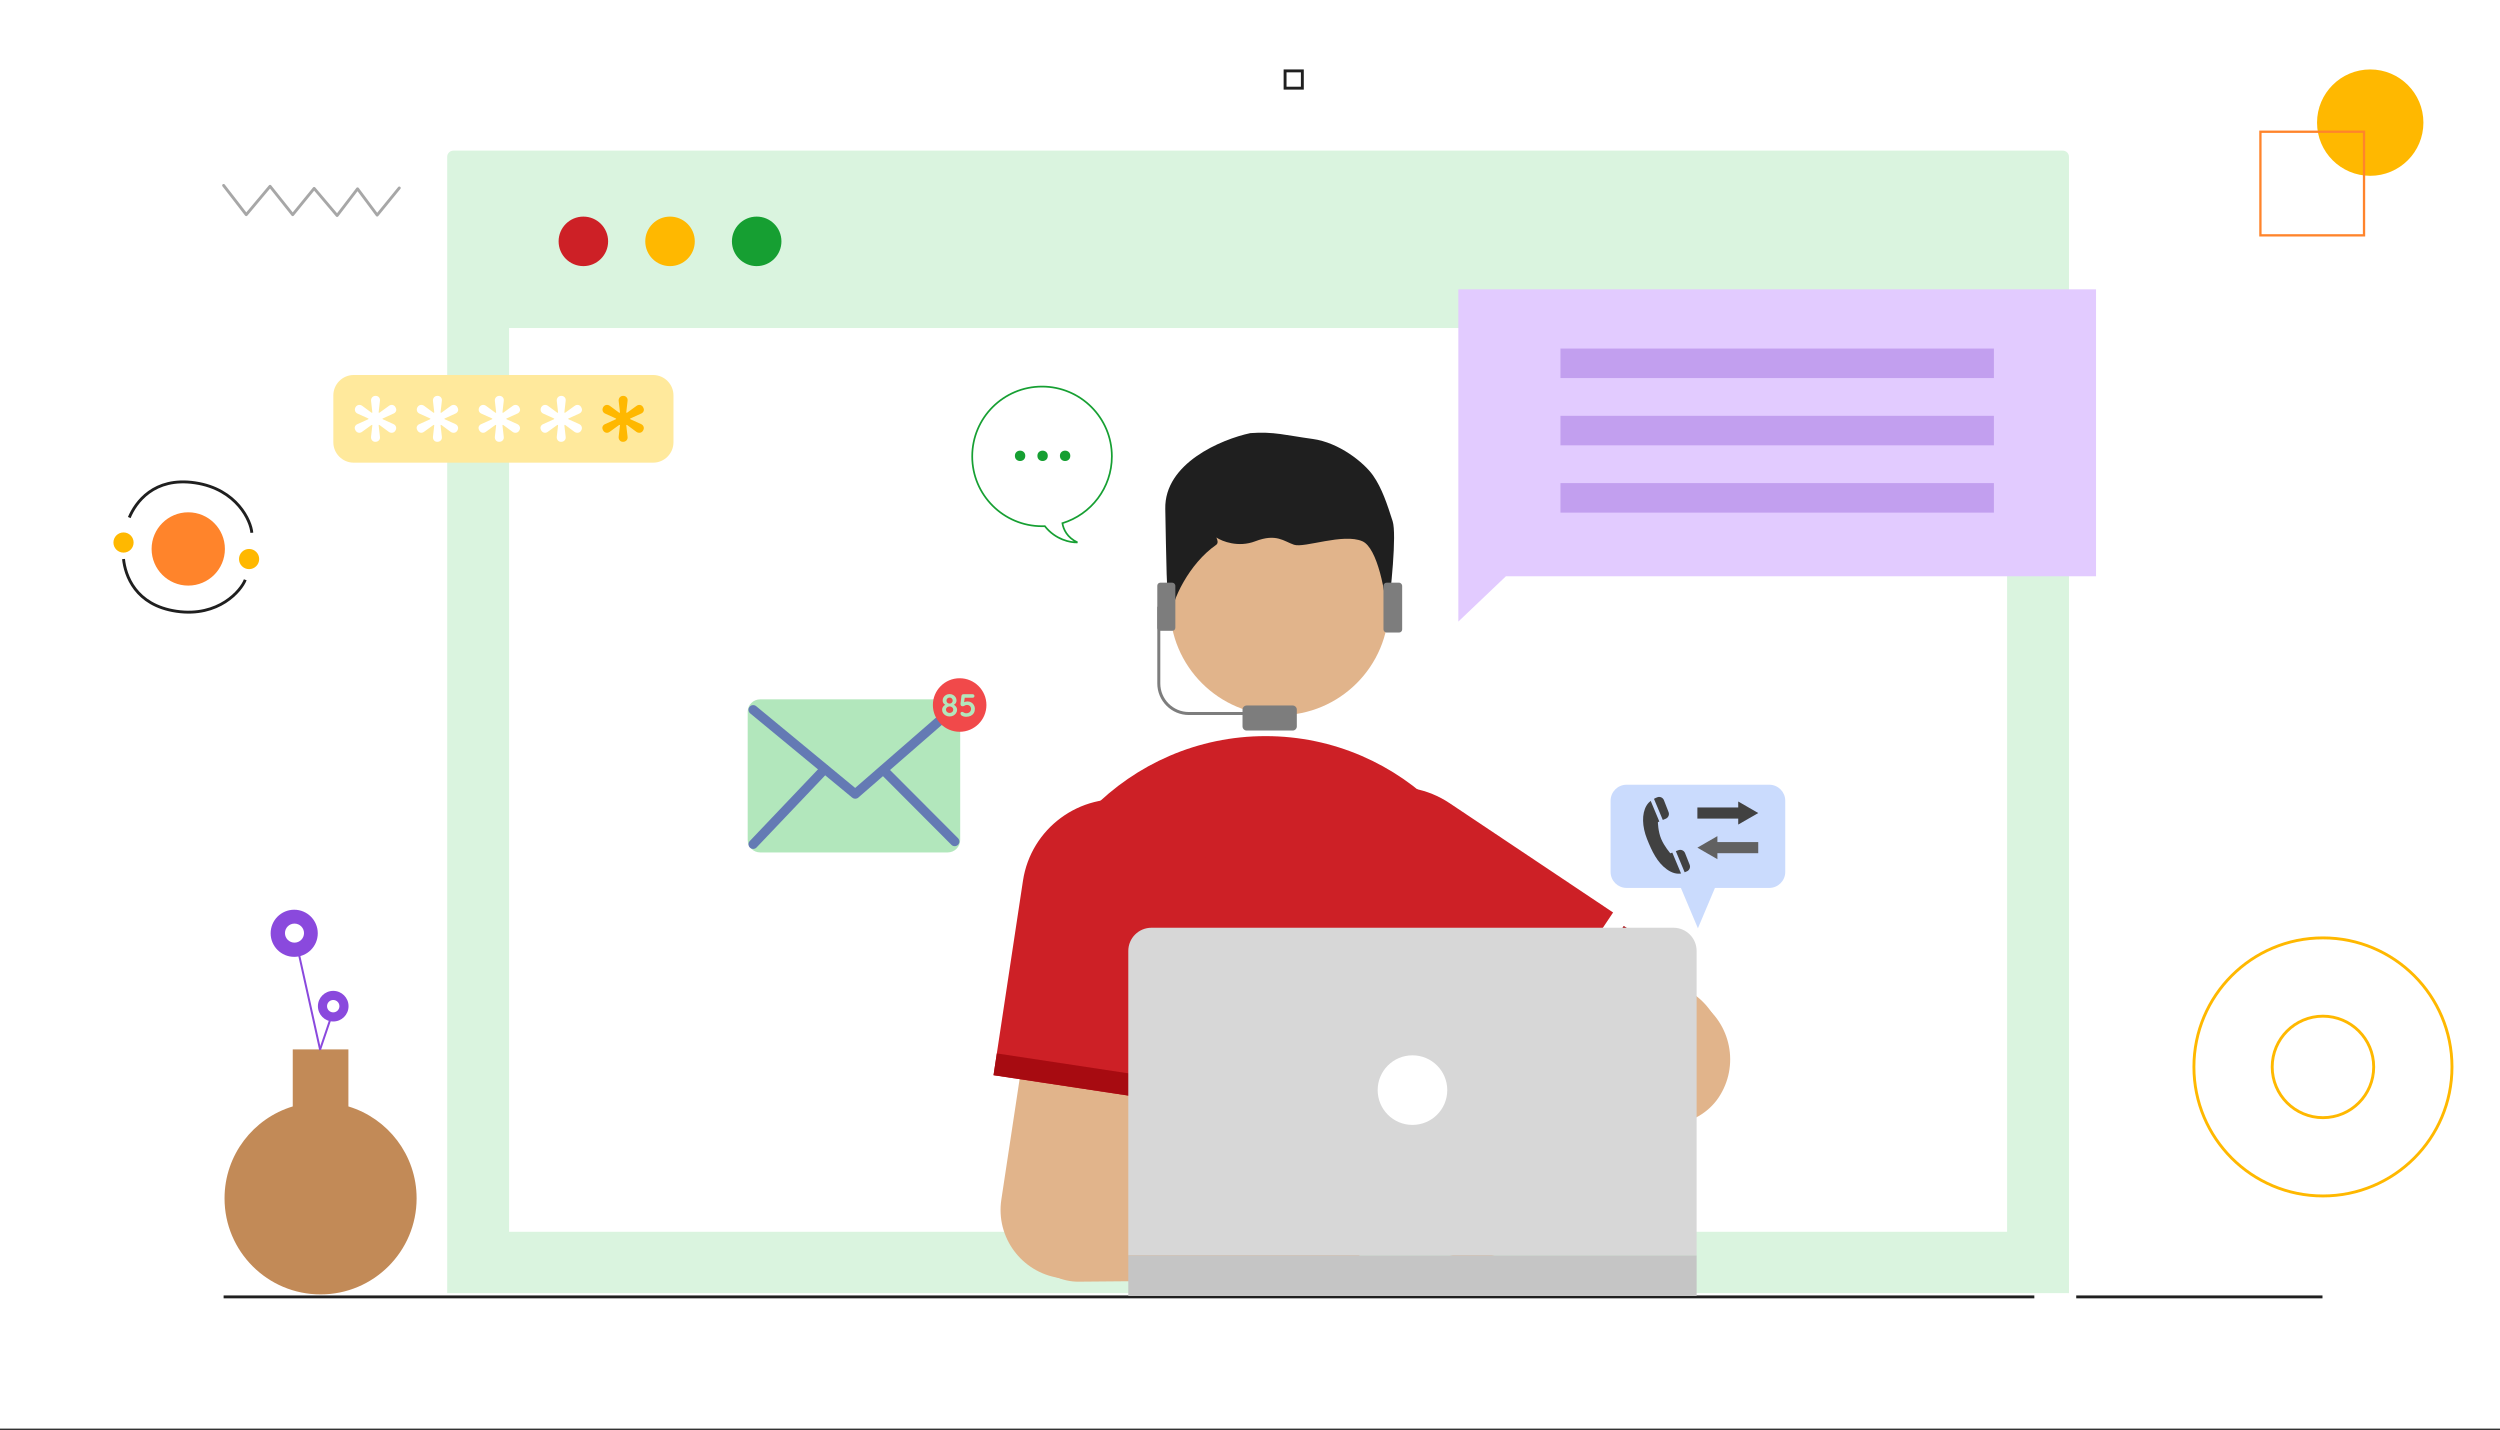 <svg width="1243" height="711" viewBox="0 0 1243 711" fill="none" xmlns="http://www.w3.org/2000/svg">
<rect x="0" y="0" width="1243" height="711" fill="#333333" stroke="none"/>
<g clip-path="url(#clip0_1699_8361)">
<rect width="1243" height="710.286" fill="white"/>
<path d="M222.338 77.977C222.338 76.275 223.717 74.895 225.419 74.895H1025.62C1027.32 74.895 1028.7 76.275 1028.7 77.977V642.943H222.338V77.977Z" fill="#DAF4DF"/>
<path d="M253.115 163.095H997.921V612.441H253.115V163.095Z" fill="white"/>
<circle cx="290.047" cy="120.004" r="12.311" fill="#CD2026"/>
<circle cx="333.138" cy="120.004" r="12.311" fill="#FFB800"/>
<circle cx="376.222" cy="120.004" r="12.311" fill="#169F32"/>
<path fill-rule="evenodd" clip-rule="evenodd" d="M1042.15 143.866H725.083L725.083 286.507V309.055L748.757 286.508H1042.15V143.866Z" fill="#E2CBFF"/>
<rect x="775.859" y="173.302" width="215.515" height="14.673" fill="#C29FEF"/>
<rect x="775.859" y="206.746" width="215.515" height="14.673" fill="#C29FEF"/>
<rect x="775.859" y="240.202" width="215.515" height="14.673" fill="#C29FEF"/>
<circle cx="54.411" cy="54.411" r="54.411" transform="matrix(-1 0 0 1 690.496 246.818)" fill="#E1B48B"/>
<path d="M692.415 259.127C694.516 265.668 691.539 293.848 689.788 307.119C689.052 294.81 684.876 272.404 677.383 269.117C667.908 264.961 648.484 272.581 643.384 270.849C638.285 269.117 634.601 265.09 624.119 269.117C615.732 272.339 607.708 269.206 604.744 267.238C605.234 268.078 605.921 269.978 604.744 270.849C591.214 280.227 582.425 298.608 582.007 307.463C579.815 298.262 579.877 275.835 579.375 253.041C578.874 230.247 607.354 218.414 621.657 215.347C633.245 214.457 639.522 216.468 652.651 218.245C665.781 220.023 678.16 229.977 682.662 236.376C687.159 242.768 689.783 250.935 692.407 259.104L692.415 259.127Z" fill="#1F1F1F"/>
<ellipse cx="122.425" cy="124.486" rx="122.425" ry="124.486" transform="matrix(-1 0 0 1 751.669 365.998)" fill="#CD2026"/>
<rect width="68.409" height="182.424" rx="34.205" transform="matrix(0.009 1 1 -0.009 501.348 569.151)" fill="#E1B48B"/>
<rect width="68.409" height="167.765" rx="34.205" transform="matrix(-0.989 -0.15 -0.15 0.989 585.555 474.604)" fill="#E1B48B"/>
<path d="M602.954 452.178C606.898 426.128 588.977 401.814 562.928 397.87C536.878 393.926 512.564 411.846 508.62 437.896L493.981 534.588L588.315 548.87L602.954 452.178Z" fill="#CD2026"/>
<path d="M589.953 538.044L495.619 523.762L493.98 534.587L588.314 548.869L589.953 538.044Z" fill="#A70B11"/>
<path d="M879.675 441.476H808.734C804.346 441.476 800.785 437.916 800.785 433.527V398.112C800.785 393.722 804.346 390.163 808.734 390.163H879.675C884.065 390.163 887.624 393.722 887.624 398.112V433.527C887.624 437.916 884.065 441.476 879.675 441.476Z" fill="#CADBFD"/>
<path d="M844.203 461.543L855.445 434.9H832.961L844.203 461.543Z" fill="#CADBFD"/>
<path d="M843.934 407.009H864.241V409.98L874.196 404.24L864.241 398.5V401.472H843.934V407.009Z" fill="#414141"/>
<path d="M874.196 418.686H853.89V415.715L843.934 421.454L853.89 427.193V424.222H874.196V418.686Z" fill="#616161"/>
<path d="M831.47 423.913L830.504 424.266C830.504 424.266 827.491 420.825 825.927 417.078C824.362 413.332 824.308 408.757 824.308 408.757L825.016 408.461L820.72 398.184C819.955 398.782 819.226 399.552 818.636 400.549C816.207 404.655 816.447 410.957 818.892 417.115C821.335 423.27 823.949 428.762 828.718 432.215C831.532 434.253 833.944 434.609 835.817 434.313L831.47 423.913Z" fill="#414141"/>
<path d="M834.556 422.701L833.22 423.186L837.615 433.708C838.112 433.545 838.557 433.345 838.944 433.134C840.079 432.512 840.578 431.146 840.099 429.944L837.804 424.159C837.293 422.876 835.855 422.227 834.556 422.701Z" fill="#414141"/>
<path d="M824.077 396.38C823.537 396.574 822.948 396.837 822.357 397.186L826.742 407.682L828.217 407.065C829.498 406.531 830.118 405.071 829.613 403.779L827.308 397.861C826.808 396.577 825.374 395.911 824.077 396.38Z" fill="#414141"/>
<path d="M619.857 363.235C618.709 363.235 617.78 362.305 617.78 361.158V352.85C617.78 351.703 618.709 350.773 619.857 350.773H642.704C643.851 350.773 644.781 351.703 644.781 352.85V361.158C644.781 362.305 643.851 363.235 642.704 363.235H619.857Z" fill="#7D7D7D"/>
<rect x="828.941" y="474.424" width="68.409" height="182.424" rx="34.205" transform="rotate(52.579 828.941 474.424)" fill="#E1B48B"/>
<rect x="695.998" y="480.909" width="68.409" height="167.765" rx="34.205" transform="rotate(-56.234 695.998 480.909)" fill="#E1B48B"/>
<path d="M667.705 478.646C645.803 464.003 639.919 434.377 654.562 412.475C669.206 390.572 698.832 384.688 720.734 399.332L802.032 453.686L749.003 533.001L667.705 478.646Z" fill="#CD2026"/>
<path d="M807.316 460.381L749.008 548.414L759.11 555.105L817.418 467.072L807.316 460.381Z" fill="#A70B11"/>
<rect x="638.939" y="35.249" width="8.586" height="8.586" stroke="#1F1F1F" stroke-width="1.442"/>
<path d="M111.179 644.813H1011.47" stroke="#1F1F1F" stroke-width="1.442"/>
<path d="M1032.3 644.813H1154.74" stroke="#1F1F1F" stroke-width="1.442"/>
<rect x="575.407" y="289.709" width="8.973" height="23.927" rx="1.495" fill="#7D7D7D"/>
<rect x="687.86" y="289.709" width="9.299" height="24.797" rx="1.55" fill="#7D7D7D"/>
<path d="M576.155 301.673V339.807C576.155 348.066 582.851 354.762 591.11 354.762H641.208" stroke="#7D7D7D" stroke-width="1.495"/>
<circle cx="1154.97" cy="530.473" r="64.156" stroke="#FFB800" stroke-width="1.442"/>
<circle cx="1154.97" cy="530.473" r="25.23" stroke="#FFB800" stroke-width="1.442"/>
<path d="M560.989 472.805C560.989 466.435 566.153 461.271 572.522 461.271H832.029C838.399 461.271 843.562 466.435 843.562 472.805V624.184H560.989V472.805Z" fill="#D7D7D7"/>
<rect width="282.574" height="20.184" transform="matrix(1 0 0 -1 560.989 644.368)" fill="#C5C5C5"/>
<circle cx="702.276" cy="542.007" r="17.3" fill="white"/>
<path d="M111.179 92.195L122.433 106.739L134.274 92.617L145.528 106.739L156.194 93.671L167.615 107.161L177.777 93.882L187.519 106.95L198.521 93.46" stroke="#A7A7A7" stroke-width="1.442" stroke-miterlimit="10" stroke-linecap="round" stroke-linejoin="round"/>
<circle cx="93.598" cy="272.938" r="18.224" fill="#FF842B"/>
<circle cx="123.846" cy="277.956" r="5.018" fill="#FFB800"/>
<circle cx="61.413" cy="269.748" r="5.018" fill="#FFB800"/>
<path d="M61.413 277.956C62.24 285.974 67.204 300.931 87.761 303.922C108.763 306.976 119.964 293.548 121.937 288.266" stroke="#1F1F1F" stroke-width="1.442"/>
<path d="M64.271 257.335C67.373 249.894 76.433 237 96.981 240.057C117.973 243.18 124.832 259.265 125.2 264.892" stroke="#1F1F1F" stroke-width="1.442"/>
<path d="M471.202 423.831H377.958C374.528 423.831 371.749 421.049 371.749 417.621V353.921C371.749 350.493 374.528 347.711 377.958 347.711H471.202C474.633 347.711 477.412 350.493 477.412 353.921V417.621C477.412 421.049 474.633 423.831 471.202 423.831Z" fill="#B2E7BC"/>
<path d="M425.226 397.141C424.701 397.141 424.173 396.961 423.742 396.607L372.994 354.692C372.003 353.872 371.864 352.407 372.683 351.413C373.506 350.423 374.974 350.286 375.958 351.103L425.185 391.758L473.155 350.016C474.124 349.175 475.595 349.277 476.44 350.246C477.284 351.218 477.182 352.686 476.21 353.53L426.753 396.567C426.315 396.949 425.769 397.141 425.226 397.141Z" fill="#647AB4"/>
<path d="M374.478 422.088C373.9 422.088 373.323 421.874 372.872 421.446C371.941 420.558 371.904 419.086 372.792 418.155L408.284 380.844C409.162 379.909 410.643 379.872 411.572 380.76C412.506 381.648 412.543 383.119 411.655 384.054L376.163 421.365C375.707 421.846 375.092 422.088 374.478 422.088Z" fill="#647AB4"/>
<path d="M474.683 420.722C474.086 420.722 473.49 420.495 473.034 420.039L437.685 384.593C436.778 383.684 436.778 382.206 437.691 381.299C438.604 380.39 440.078 380.393 440.985 381.302L476.334 416.748C477.241 417.661 477.241 419.135 476.328 420.042C475.872 420.495 475.279 420.722 474.683 420.722Z" fill="#647AB4"/>
<path d="M490.45 350.535C490.45 357.888 484.49 363.85 477.137 363.85C469.783 363.85 463.823 357.888 463.823 350.535C463.823 343.183 469.783 337.221 477.137 337.221C484.49 337.221 490.45 343.183 490.45 350.535Z" fill="#F1494A"/>
<path d="M473.927 350.579L473.895 350.212C474.299 350.393 474.649 350.626 474.946 350.913C475.243 351.2 475.472 351.513 475.631 351.852C475.79 352.192 475.87 352.542 475.87 352.903C475.87 353.508 475.7 354.066 475.36 354.575C475.031 355.074 474.585 355.477 474.023 355.785C473.46 356.082 472.834 356.231 472.144 356.231C471.454 356.231 470.828 356.082 470.265 355.785C469.703 355.477 469.251 355.074 468.912 354.575C468.583 354.066 468.418 353.508 468.418 352.903C468.418 352.415 468.519 351.996 468.721 351.645C468.933 351.284 469.193 350.982 469.501 350.738C469.819 350.494 470.132 350.292 470.44 350.133L470.313 350.579C470.047 350.472 469.787 350.324 469.533 350.133C469.289 349.931 469.087 349.676 468.928 349.369C468.768 349.061 468.689 348.7 468.689 348.286C468.689 347.691 468.843 347.155 469.151 346.678C469.458 346.189 469.872 345.802 470.392 345.515C470.923 345.229 471.507 345.086 472.144 345.086C472.791 345.086 473.37 345.229 473.879 345.515C474.4 345.802 474.814 346.189 475.121 346.678C475.429 347.155 475.583 347.691 475.583 348.286C475.583 348.742 475.493 349.124 475.312 349.432C475.132 349.74 474.914 349.984 474.66 350.165C474.405 350.345 474.161 350.483 473.927 350.579ZM470.599 348.318C470.599 348.604 470.663 348.859 470.791 349.082C470.929 349.305 471.114 349.485 471.348 349.623C471.581 349.751 471.847 349.814 472.144 349.814C472.441 349.814 472.701 349.751 472.924 349.623C473.158 349.485 473.338 349.305 473.465 349.082C473.603 348.859 473.672 348.604 473.672 348.318C473.672 347.893 473.524 347.543 473.227 347.267C472.94 346.98 472.579 346.837 472.144 346.837C471.698 346.837 471.327 346.98 471.029 347.267C470.743 347.543 470.599 347.893 470.599 348.318ZM472.144 354.48C472.653 354.48 473.083 354.326 473.434 354.018C473.784 353.699 473.959 353.317 473.959 352.871C473.959 352.564 473.879 352.288 473.72 352.043C473.561 351.799 473.343 351.608 473.067 351.47C472.791 351.322 472.484 351.247 472.144 351.247C471.804 351.247 471.496 351.322 471.22 351.47C470.944 351.608 470.727 351.799 470.568 352.043C470.408 352.288 470.329 352.564 470.329 352.871C470.329 353.317 470.504 353.699 470.854 354.018C471.204 354.326 471.634 354.48 472.144 354.48ZM480.341 356.39C479.949 356.39 479.529 356.332 479.084 356.215C478.638 356.088 478.272 355.907 477.985 355.674C477.847 355.557 477.735 355.408 477.651 355.228C477.576 355.037 477.539 354.856 477.539 354.687C477.539 354.506 477.613 354.336 477.762 354.177C477.921 354.018 478.144 353.938 478.431 353.938C478.622 353.938 478.861 354.039 479.147 354.241C479.317 354.347 479.503 354.442 479.705 354.527C479.906 354.612 480.113 354.655 480.325 354.655C480.835 354.655 481.276 354.564 481.647 354.384C482.019 354.193 482.305 353.933 482.507 353.604C482.708 353.275 482.809 352.887 482.809 352.442C482.809 352.038 482.714 351.693 482.523 351.407C482.342 351.12 482.098 350.897 481.79 350.738C481.493 350.579 481.169 350.499 480.819 350.499C480.49 350.499 480.203 350.552 479.959 350.658C479.715 350.764 479.492 350.876 479.291 350.993C479.089 351.099 478.887 351.152 478.686 351.152C478.335 351.152 478.075 351.078 477.905 350.929C477.735 350.77 477.629 350.584 477.587 350.372C477.544 350.159 477.534 349.968 477.555 349.798L478.049 345.929C478.091 345.706 478.197 345.526 478.367 345.388C478.548 345.239 478.76 345.165 479.004 345.165H483.605C483.86 345.165 484.072 345.25 484.242 345.42C484.412 345.59 484.497 345.802 484.497 346.057C484.497 346.301 484.412 346.508 484.242 346.678C484.072 346.837 483.86 346.917 483.605 346.917H479.498L479.673 346.773L479.243 350.005L479.036 349.4C479.099 349.294 479.237 349.193 479.45 349.098C479.662 349.002 479.906 348.923 480.182 348.859C480.458 348.785 480.729 348.748 480.994 348.748C481.705 348.748 482.342 348.912 482.905 349.241C483.467 349.56 483.908 350 484.226 350.563C484.555 351.115 484.72 351.741 484.72 352.442C484.72 353.238 484.54 353.933 484.179 354.527C483.818 355.122 483.308 355.583 482.65 355.913C482.003 356.231 481.233 356.39 480.341 356.39Z" fill="#B2E7BC"/>
<path d="M324.699 230.041H175.888C170.28 230.041 165.733 225.495 165.733 219.887V196.604C165.733 190.996 170.28 186.449 175.888 186.449H324.699C330.306 186.449 334.853 190.996 334.853 196.604V219.887C334.853 225.495 330.306 230.041 324.699 230.041Z" fill="#FFE99C"/>
<path d="M186.625 219.678C185.958 219.678 185.422 219.442 185.016 218.965C184.61 218.49 184.432 217.894 184.483 217.18L185.123 211.535L185.054 211.25L184.696 211.321L180.051 214.677C179.48 215.106 178.883 215.264 178.264 215.142C177.647 215.025 177.147 214.654 176.766 214.035C176.337 213.274 176.253 212.606 176.514 212.035C176.773 211.464 177.218 211.06 177.835 210.821L183.051 208.463L183.267 208.25L183.051 208.034L177.835 205.676C177.169 205.391 176.74 204.94 176.553 204.32C176.36 203.701 176.433 203.081 176.766 202.462C177.147 201.842 177.647 201.474 178.264 201.353C178.883 201.236 179.48 201.368 180.051 201.749L184.696 205.178L185.054 205.247L185.123 204.962L184.483 199.317C184.432 198.603 184.623 198.007 185.054 197.532C185.483 197.055 186.054 196.819 186.768 196.819C187.435 196.819 187.981 197.055 188.41 197.532C188.839 198.007 189.007 198.603 188.91 199.317L188.268 204.962L188.339 205.247L188.699 205.178L193.342 201.82C193.911 201.388 194.52 201.236 195.165 201.353C195.805 201.474 196.292 201.842 196.627 202.462C197.056 203.223 197.14 203.891 196.874 204.462C196.615 205.033 196.173 205.44 195.553 205.676L190.339 208.034L190.126 208.25L190.339 208.463L195.553 210.821C196.224 211.106 196.663 211.56 196.874 212.177C197.089 212.799 197.008 213.418 196.627 214.035C196.292 214.654 195.805 215.025 195.165 215.142C194.52 215.264 193.911 215.129 193.342 214.751L188.699 211.321L188.339 211.25L188.268 211.535L188.91 217.18C189.007 217.894 188.826 218.49 188.377 218.965C187.92 219.442 187.339 219.678 186.625 219.678Z" fill="white"/>
<path d="M217.408 219.678C216.743 219.678 216.207 219.442 215.801 218.965C215.395 218.49 215.217 217.894 215.265 217.18L215.908 211.535L215.837 211.25L215.481 211.321L210.836 214.677C210.264 215.106 209.668 215.264 209.048 215.142C208.432 215.025 207.931 214.654 207.551 214.035C207.122 213.274 207.038 212.606 207.299 212.035C207.558 211.464 208 211.06 208.619 210.821L213.836 208.463L214.052 208.25L213.836 208.034L208.619 205.676C207.954 205.391 207.525 204.94 207.335 204.32C207.145 203.701 207.218 203.081 207.551 202.462C207.931 201.842 208.432 201.474 209.048 201.353C209.668 201.236 210.264 201.368 210.836 201.749L215.481 205.178L215.837 205.247L215.908 204.962L215.265 199.317C215.217 198.603 215.407 198.007 215.837 197.532C216.266 197.055 216.837 196.819 217.552 196.819C218.22 196.819 218.766 197.055 219.195 197.532C219.624 198.007 219.792 198.603 219.695 199.317L219.053 204.962L219.124 205.247L219.482 205.178L224.125 201.82C224.693 201.388 225.305 201.236 225.947 201.353C226.59 201.474 227.077 201.842 227.412 202.462C227.839 203.223 227.922 203.891 227.658 204.462C227.399 205.033 226.958 205.44 226.338 205.676L221.124 208.034L220.911 208.25L221.124 208.463L226.338 210.821C227.006 211.106 227.448 211.56 227.658 212.177C227.874 212.799 227.793 213.418 227.412 214.035C227.077 214.654 226.59 215.025 225.947 215.142C225.305 215.264 224.693 215.129 224.125 214.751L219.482 211.321L219.124 211.25L219.053 211.535L219.695 217.18C219.792 217.894 219.611 218.49 219.159 218.965C218.705 219.442 218.124 219.678 217.408 219.678Z" fill="white"/>
<path d="M248.184 219.678C247.518 219.678 246.98 219.442 246.577 218.965C246.168 218.49 245.99 217.894 246.041 217.18L246.683 211.535L246.612 211.25L246.257 211.321L241.609 214.677C241.038 215.106 240.441 215.264 239.824 215.142C239.205 215.025 238.705 214.654 238.326 214.035C237.895 213.274 237.811 212.606 238.075 212.035C238.334 211.464 238.776 211.06 239.395 210.821L244.612 208.463L244.825 208.25L244.612 208.034L239.395 205.676C238.73 205.391 238.298 204.94 238.111 204.32C237.92 203.701 237.994 203.081 238.326 202.462C238.705 201.842 239.205 201.474 239.824 201.353C240.441 201.236 241.038 201.368 241.609 201.749L246.257 205.178L246.612 205.247L246.683 204.962L246.041 199.317C245.99 198.603 246.183 198.007 246.612 197.532C247.041 197.055 247.612 196.819 248.328 196.819C248.996 196.819 249.539 197.055 249.968 197.532C250.4 198.007 250.567 198.603 250.468 199.317L249.828 204.962L249.9 205.247L250.257 205.178L254.9 201.82C255.469 201.388 256.078 201.236 256.723 201.353C257.365 201.474 257.853 201.842 258.188 202.462C258.614 203.223 258.698 203.891 258.434 204.462C258.175 205.033 257.731 205.44 257.114 205.676L251.9 208.034L251.684 208.25L251.9 208.463L257.114 210.821C257.782 211.106 258.221 211.56 258.434 212.177C258.647 212.799 258.566 213.418 258.188 214.035C257.853 214.654 257.365 215.025 256.723 215.142C256.078 215.264 255.469 215.129 254.9 214.751L250.257 211.321L249.9 211.25L249.828 211.535L250.468 217.18C250.567 217.894 250.384 218.49 249.935 218.965C249.481 219.442 248.897 219.678 248.184 219.678Z" fill="white"/>
<path d="M278.965 219.678C278.299 219.678 277.764 219.442 277.36 218.965C276.951 218.49 276.774 217.894 276.824 217.18L277.467 211.535L277.393 211.25L277.038 211.321L272.392 214.677C271.821 215.106 271.225 215.264 270.605 215.142C269.988 215.025 269.488 214.654 269.107 214.035C268.678 213.274 268.595 212.606 268.856 212.035C269.115 211.464 269.559 211.06 270.176 210.821L275.393 208.463L275.609 208.25L275.393 208.034L270.176 205.676C269.511 205.391 269.082 204.94 268.894 204.32C268.701 203.701 268.775 203.081 269.107 202.462C269.488 201.842 269.988 201.474 270.605 201.353C271.225 201.236 271.821 201.368 272.392 201.749L277.038 205.178L277.393 205.247L277.467 204.962L276.824 199.317C276.774 198.603 276.964 198.007 277.393 197.532C277.825 197.055 278.396 196.819 279.109 196.819C279.777 196.819 280.323 197.055 280.752 197.532C281.181 198.007 281.348 198.603 281.252 199.317L280.609 204.962L280.681 205.247L281.041 205.178L285.684 201.82C286.253 201.388 286.862 201.236 287.507 201.353C288.146 201.474 288.634 201.842 288.969 202.462C289.398 203.223 289.482 203.891 289.215 204.462C288.956 205.033 288.514 205.44 287.895 205.676L282.681 208.034L282.468 208.25L282.681 208.463L287.895 210.821C288.565 211.106 289.004 211.56 289.215 212.177C289.431 212.799 289.35 213.418 288.969 214.035C288.634 214.654 288.146 215.025 287.507 215.142C286.862 215.264 286.253 215.129 285.684 214.751L281.041 211.321L280.681 211.25L280.609 211.535L281.252 217.18C281.348 217.894 281.168 218.49 280.719 218.965C280.262 219.442 279.68 219.678 278.965 219.678Z" fill="white"/>
<path d="M309.74 219.678C309.075 219.678 308.54 219.442 308.136 218.965C307.727 218.49 307.55 217.894 307.598 217.18L308.243 211.535L308.169 211.25L307.814 211.321L303.168 214.677C302.597 215.106 302 215.264 301.381 215.142C300.764 215.025 300.264 214.654 299.883 214.035C299.454 213.274 299.37 212.606 299.632 212.035C299.891 211.464 300.333 211.06 300.952 210.821L306.169 208.463L306.384 208.25L306.169 208.034L300.952 205.676C300.287 205.391 299.858 204.94 299.667 204.32C299.477 203.701 299.551 203.081 299.883 202.462C300.264 201.842 300.764 201.474 301.381 201.353C302 201.236 302.597 201.368 303.168 201.749L307.814 205.178L308.169 205.247L308.243 204.962L307.598 199.317C307.55 198.603 307.74 198.007 308.169 197.532C308.598 197.055 309.169 196.819 309.885 196.819C310.553 196.819 311.098 197.055 311.527 197.532C311.956 198.007 312.124 198.603 312.028 199.317L311.385 204.962L311.456 205.247L311.814 205.178L316.457 201.82C317.026 201.388 317.638 201.236 318.28 201.353C318.922 201.474 319.41 201.842 319.745 202.462C320.171 203.223 320.255 203.891 319.991 204.462C319.732 205.033 319.29 205.44 318.671 205.676L313.457 208.034L313.241 208.25L313.457 208.463L318.671 210.821C319.338 211.106 319.78 211.56 319.991 212.177C320.207 212.799 320.125 213.418 319.745 214.035C319.41 214.654 318.922 215.025 318.28 215.142C317.638 215.264 317.026 215.129 316.457 214.751L311.814 211.321L311.456 211.25L311.385 211.535L312.028 217.18C312.124 217.894 311.944 218.49 311.492 218.965C311.038 219.442 310.456 219.678 309.74 219.678Z" fill="#FFB800"/>
<path fill-rule="evenodd" clip-rule="evenodd" d="M145.556 521.774H173.224V550.118C192.85 556.049 207.14 574.272 207.14 595.833C207.14 622.204 185.761 643.582 159.39 643.582C133.018 643.582 111.64 622.204 111.64 595.833C111.64 574.272 125.93 556.048 145.556 550.117V521.774Z" fill="#C28A57"/>
<path d="M159.199 522.099L148.751 474.977" stroke="#8A49DD" stroke-width="1.002"/>
<path d="M159.136 521.854L164.151 507.068" stroke="#8A49DD" stroke-width="1.002"/>
<circle cx="11.718" cy="11.718" r="11.718" transform="matrix(-1 0 0 1 157.996 452.314)" fill="#8A49DD"/>
<circle cx="4.738" cy="4.738" r="4.738" transform="matrix(-1 0 0 1 151.16 459.208)" fill="white"/>
<circle cx="7.617" cy="7.617" r="7.617" transform="matrix(-1 0 0 1 173.298 492.657)" fill="#8A49DD"/>
<circle cx="3.08" cy="3.08" r="3.08" transform="matrix(-1 0 0 1 168.759 497.193)" fill="white"/>
<path fill-rule="evenodd" clip-rule="evenodd" d="M518.103 261.633C498.931 261.633 483.389 246.091 483.389 226.919C483.389 207.747 498.931 192.205 518.103 192.205C537.275 192.205 552.818 207.747 552.818 226.919C552.818 242.567 542.465 255.796 528.235 260.132C528.696 263.154 530.557 267.256 535.712 269.682C532.332 269.835 524.756 268.356 519.486 261.606C519.028 261.624 518.567 261.633 518.103 261.633Z" fill="white"/>
<path d="M528.235 260.132L527.809 260.197L527.753 259.828L528.109 259.72L528.235 260.132ZM535.712 269.682L535.896 269.292L535.732 270.112L535.712 269.682ZM519.486 261.606L519.47 261.176L519.69 261.168L519.826 261.341L519.486 261.606ZM483.819 226.919C483.819 245.853 499.169 261.203 518.103 261.203V262.064C498.693 262.064 482.958 246.329 482.958 226.919H483.819ZM518.103 192.635C499.169 192.635 483.819 207.985 483.819 226.919H482.958C482.958 207.509 498.693 191.774 518.103 191.774V192.635ZM552.387 226.919C552.387 207.985 537.038 192.635 518.103 192.635V191.774C537.513 191.774 553.248 207.509 553.248 226.919H552.387ZM528.109 259.72C542.163 255.438 552.387 242.372 552.387 226.919H553.248C553.248 242.761 542.766 256.154 528.36 260.543L528.109 259.72ZM535.529 270.071C530.221 267.573 528.288 263.334 527.809 260.197L528.66 260.067C529.104 262.975 530.894 266.938 535.896 269.292L535.529 270.071ZM519.826 261.341C524.991 267.957 532.418 269.401 535.693 269.252L535.732 270.112C532.246 270.27 524.522 268.755 519.147 261.871L519.826 261.341ZM518.103 261.203C518.561 261.203 519.016 261.194 519.47 261.176L519.503 262.036C519.039 262.055 518.572 262.064 518.103 262.064V261.203Z" fill="#169F32"/>
<circle cx="507.186" cy="226.643" r="2.583" fill="#169F32"/>
<circle cx="518.378" cy="226.643" r="2.583" fill="#169F32"/>
<circle cx="529.571" cy="226.643" r="2.583" fill="#169F32"/>
<circle cx="26.444" cy="26.444" r="26.444" transform="matrix(-1 0 0 1 1204.92 34.528)" fill="#FFB800"/>
<rect x="-0.575" y="0.575" width="51.514" height="51.514" transform="matrix(-1 0 0 1 1174.82 64.926)" stroke="#FF842B" stroke-width="1.151"/>
</g>
<defs>
<clipPath id="clip0_1699_8361">
<rect width="1243" height="710.286" fill="white"/>
</clipPath>
</defs>
</svg>
